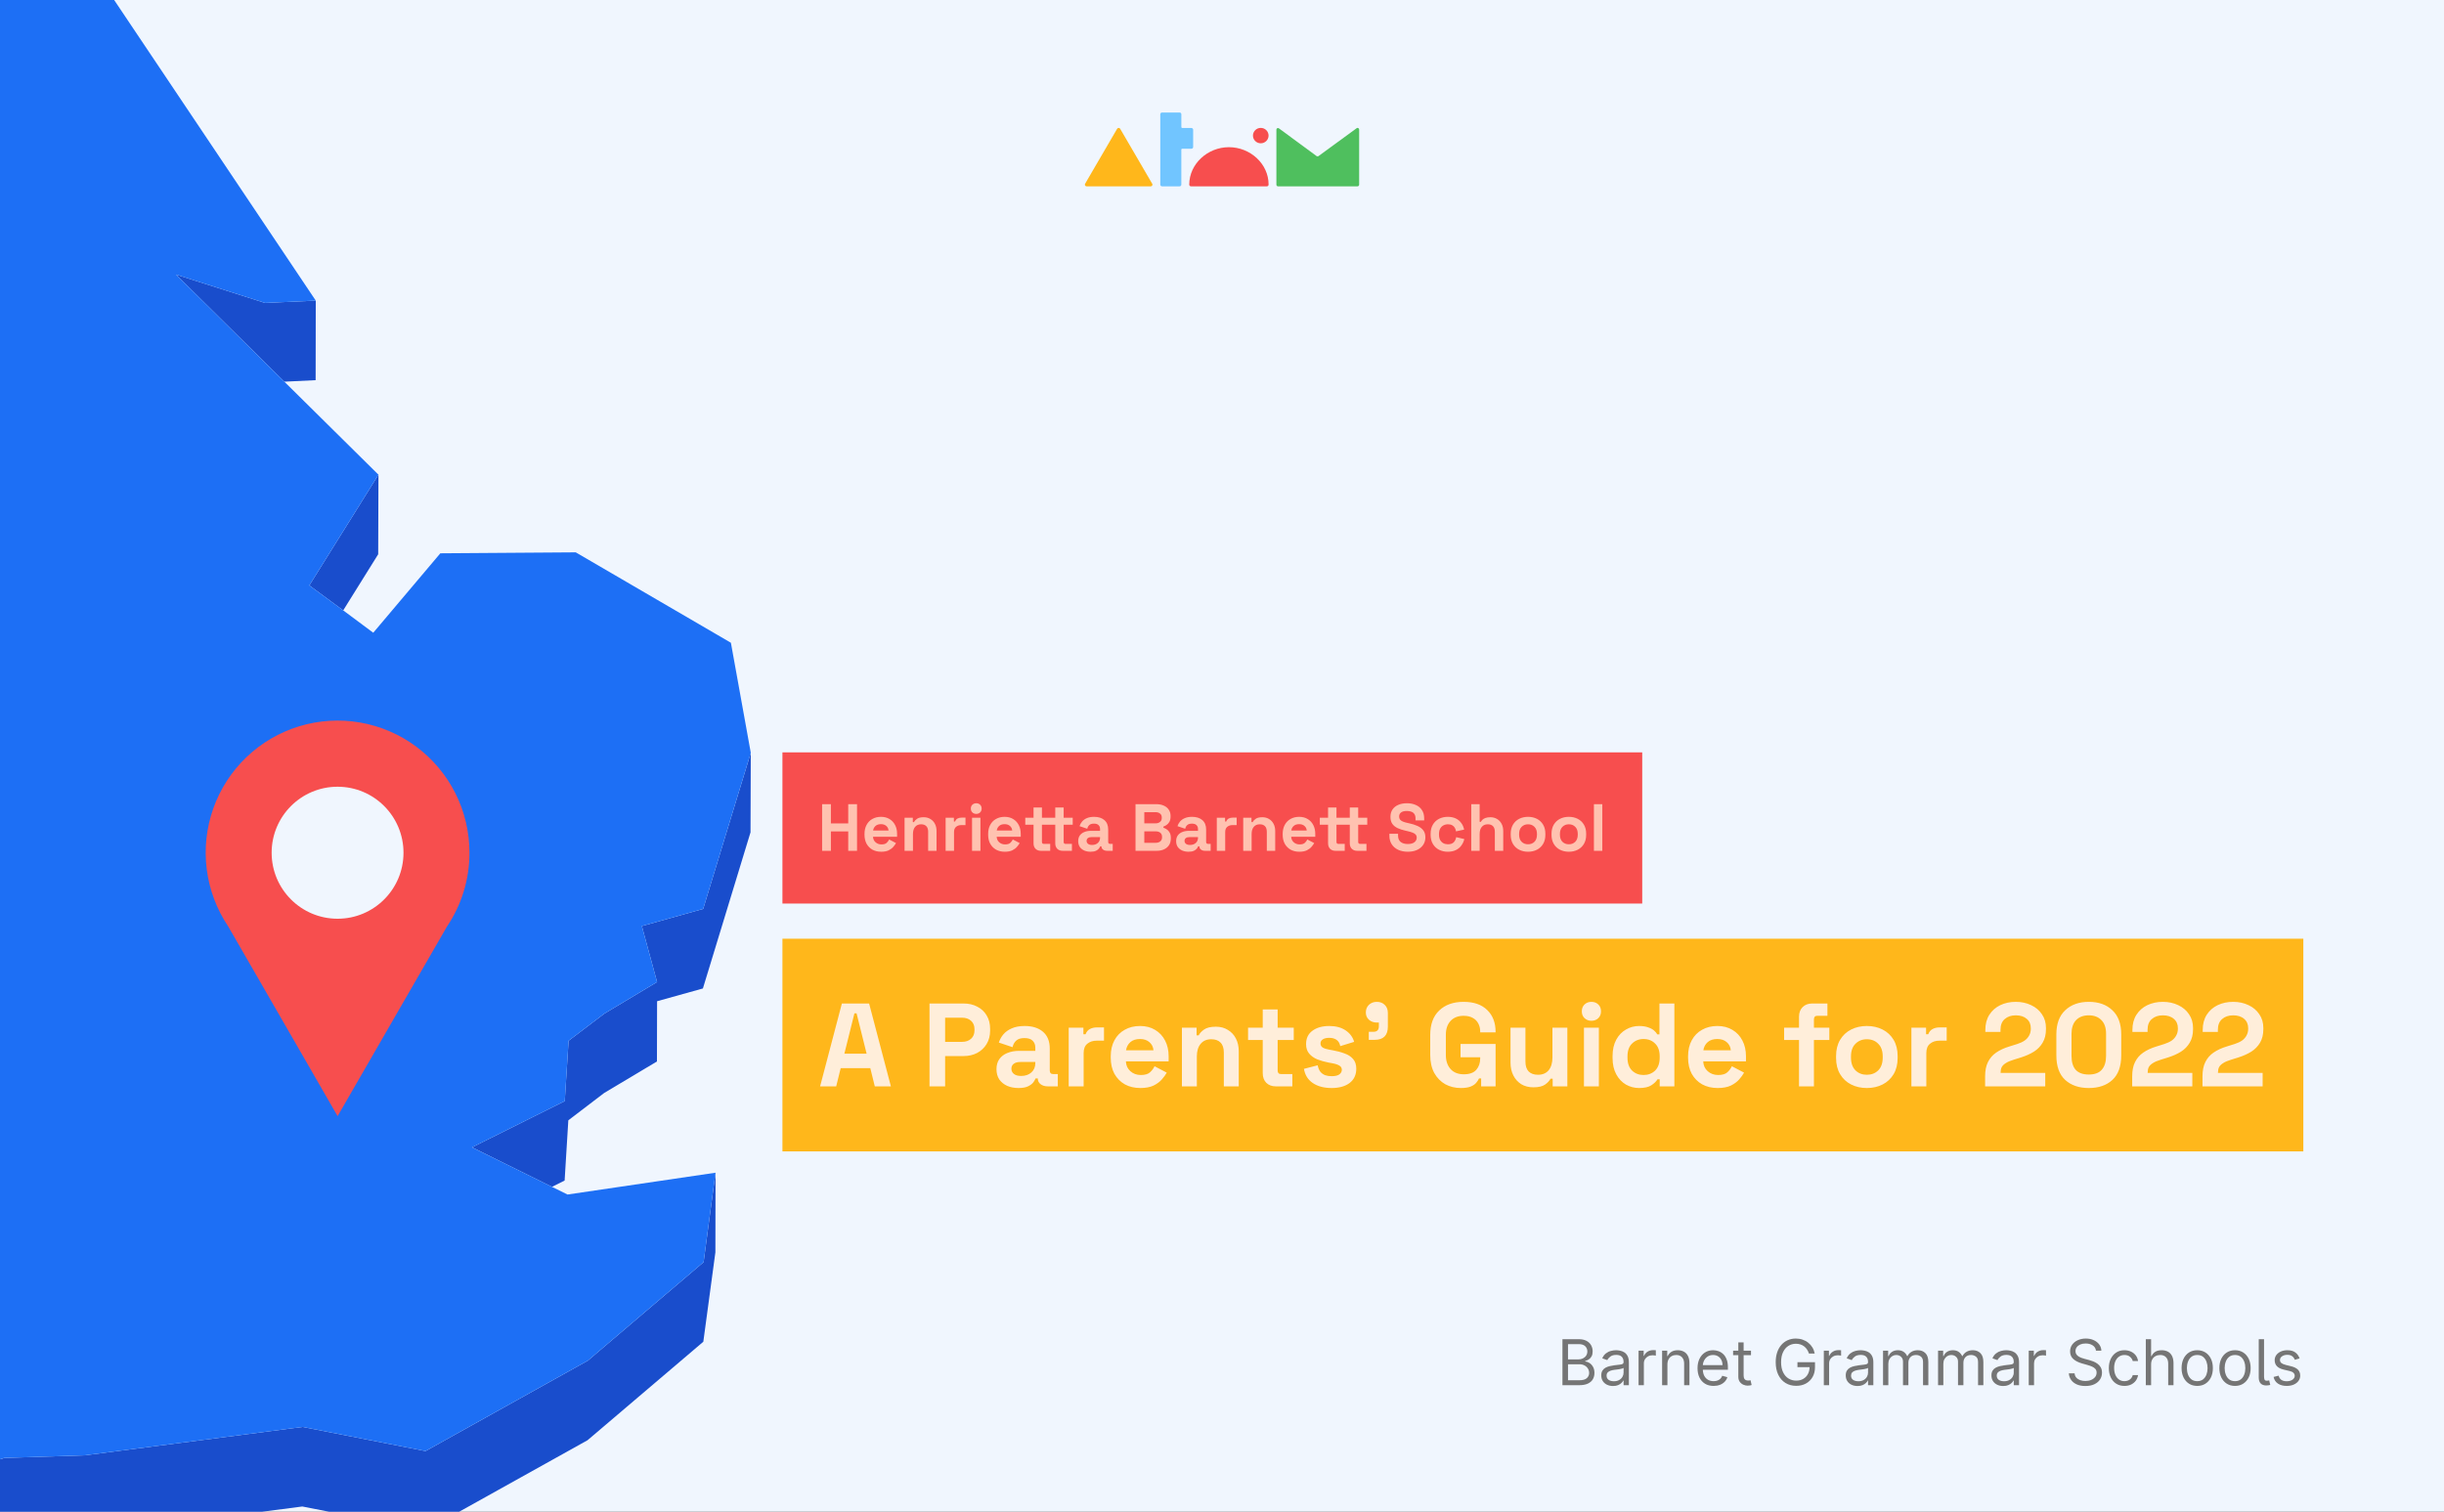 <svg width="1390" height="860" viewBox="0 0 1390 860" fill="none" xmlns="http://www.w3.org/2000/svg">
<rect x="0" y="0" width="1390" height="860" fill="#333333" stroke="none"/>
<g clip-path="url(#clip0_19_3428)">
<rect width="1390" height="860" fill="#F0F6FE"/>
<path d="M161.724 217.127L179.513 216.268L179.591 171.004L150.723 172.33L100.086 156.176L150.645 206.201L161.724 217.127Z" fill="#194DCC"/>
<path d="M195.196 347.224L215.091 315.304L215.247 270.04L175.924 333.02L195.196 347.224Z" fill="#194DCC"/>
<path d="M399.926 517.044L365.05 526.8L373.711 558.641L343.75 576.591L323.386 592.043L321.202 626.382L268.458 652.682L313.946 675.159L321.124 671.569L323.23 637.308L343.594 621.777L373.633 603.828L373.711 569.567L399.77 562.309L426.844 473.497L427 428.232L399.926 517.044Z" fill="#194DCC"/>
<path d="M334.309 774.039L242.009 825.469L172.101 811.733L48.202 827.888L2.48 829.371L-55.178 847.555L-71.875 876.04L-140.379 888.293L-165.736 870.733L-293.302 877.445L-306.176 934.338L-349.244 964.15L-481.804 950.805L-530.958 980.773L-539.151 1010.35L-554.599 1031.74L-578.942 1002.31L-630.593 1009.81L-630.749 1054.99L-579.02 1047.58L-554.755 1077L-539.307 1055.62L-531.036 1025.96L-481.882 996.07L-349.4 1009.42L-306.254 979.603L-293.458 922.71L-165.892 915.998L-140.457 933.558L-71.953 921.305L-55.256 892.82L2.324 874.636L48.045 873.153L171.945 856.998L241.853 870.733L334.153 819.303L400.004 763.269L406.87 712.385L406.948 667.12L400.16 718.004L334.309 774.039Z" fill="#194DCC"/>
<path d="M321.202 626.382L323.386 592.043L343.75 576.591L373.711 558.641L365.05 526.8L399.926 517.044L427 428.232L415.687 365.642L327.444 314.212L250.436 314.758L212.283 359.945L195.196 347.224L175.924 333.02L215.247 270.04L161.724 217.127L150.645 206.201L100.086 156.176L150.723 172.33L179.591 171.004L50.698 -21.215L-16.947 -44.004L-75.776 -207.893L-79.755 -251.675L-217.777 -363.042L-242.822 -355.159L-274.577 -345.17L-291.04 -340.019L-321.156 -350.477L-274.499 -387.469L-209.662 -413.847L-236.892 -438.197L-255.696 -454.898L-155.671 -605.754L-147.557 -650.707L-116.504 -686.372L-175.801 -739.207L-338.243 -731.013L-382.092 -708.848L-428.281 -685.514L-377.02 -761.449L-381.702 -764.961L-407.293 -783.769L-293.77 -900.287L-297.516 -921.592L-289.245 -950L-331.377 -949.688L-464.639 -899.194L-476.889 -931.036L-501.934 -898.96L-516.602 -936.655L-537.044 -930.645L-575.899 -799.144L-547.967 -763.868L-575.977 -763.712L-604.533 -763.478L-627.862 -652.268L-604.768 -621.675L-610.385 -583.746L-616.237 -544.725L-679.747 -510.074L-673.349 -454.586L-677.718 -445.845L-697.068 -407.136L-675.378 -398.941L-559.359 -501.411L-554.443 -486.037L-559.437 -477.998L-589.007 -430.08L-607.966 -399.41L-600.476 -360.466L-604.065 -332.917L-622.167 -191.27L-601.725 -191.426L-574.807 -302.715L-561.621 -308.724L-526.589 -286.482L-474.314 -224.204L-491.401 -199.152L-521.986 -154.122L-528.852 -102.067L-551.79 -101.911L-509.658 -31.283L-497.097 -38.385L-492.571 -76.313L-442.949 -38.775L-409.478 -68.587L-340.974 -87.942L-277.386 -111.979L-313.51 -53.135L-339.257 -11.148L-305.084 52.457L-286.826 85.469L-238.609 95.771L-263.576 134.948L-263.03 212.912L-252.028 240.071L-263.186 245.3L-263.264 245.378L-272.392 249.671L-265.058 274.41L-272.47 273.942L-348.152 269.103L-398.554 289.55L-445.758 249.593L-478.059 272.303L-424.848 318.036L-449.737 341.995L-491.791 382.343L-459.334 389.211L-400.427 360.413L-379.361 444.231L-388.255 454.532L-458.32 535.775L-566.146 585.02L-540.711 613.115L-559.905 628.645L-553.819 638.089L-523.546 656.819L-482.741 645.893L-431.09 624.275L-342.846 672.115L-286.124 704.815L-176.971 641.522L-233.069 710.356L-235.098 720.423L-240.091 745.943L-279.414 746.177H-286.202L-292.912 746.256L-315.851 746.412L-418.138 761.24L-432.26 801.588L-489.529 872.919L-540.867 933.558L-610.385 977.73L-630.593 1009.81L-578.942 1002.31L-554.599 1031.74L-539.151 1010.35L-530.958 980.773L-481.804 950.805L-349.244 964.151L-306.176 934.338L-293.302 877.445L-165.736 870.734L-140.378 888.293L-71.875 876.04L-55.178 847.555L2.48 829.371L48.202 827.888L172.101 811.733L242.009 825.469L334.31 774.039L400.16 718.004L406.948 667.12L322.762 679.529L313.946 675.159L268.459 652.682L321.202 626.382Z" fill="#1D6FF5"/>
<rect width="489" height="86" transform="translate(445 428)" fill="#F74E4E"/>
<path d="M467.562 484V457.47H472.565V468.423H482.419V457.47H487.422V484H482.419V472.971H472.565V484H467.562ZM501.151 484.531C499.281 484.531 497.627 484.139 496.186 483.356C494.771 482.547 493.66 481.423 492.851 479.983C492.068 478.517 491.676 476.799 491.676 474.828V474.373C491.676 472.403 492.068 470.697 492.851 469.257C493.634 467.791 494.733 466.667 496.148 465.884C497.563 465.075 499.206 464.671 501.075 464.671C502.92 464.671 504.524 465.088 505.889 465.922C507.253 466.73 508.314 467.867 509.072 469.333C509.83 470.773 510.209 472.453 510.209 474.373V476.003H496.527C496.578 477.292 497.058 478.34 497.968 479.149C498.877 479.957 499.989 480.362 501.303 480.362C502.642 480.362 503.627 480.071 504.259 479.49C504.891 478.909 505.371 478.264 505.699 477.557L509.603 479.604C509.249 480.261 508.731 480.981 508.049 481.764C507.392 482.522 506.508 483.179 505.396 483.735C504.284 484.265 502.869 484.531 501.151 484.531ZM496.565 472.44H505.358C505.257 471.354 504.815 470.482 504.032 469.825C503.274 469.168 502.276 468.84 501.038 468.84C499.749 468.84 498.726 469.168 497.968 469.825C497.21 470.482 496.742 471.354 496.565 472.44ZM514.46 484V465.202H519.159V467.665H519.842C520.145 467.008 520.713 466.389 521.547 465.808C522.381 465.202 523.644 464.898 525.337 464.898C526.803 464.898 528.078 465.239 529.165 465.922C530.277 466.579 531.136 467.501 531.742 468.688C532.349 469.851 532.652 471.215 532.652 472.782V484H527.876V473.161C527.876 471.746 527.523 470.684 526.815 469.977C526.133 469.27 525.148 468.916 523.859 468.916C522.393 468.916 521.256 469.408 520.448 470.394C519.639 471.354 519.235 472.706 519.235 474.449V484H514.46ZM537.814 484V465.202H542.514V467.324H543.196C543.474 466.566 543.929 466.01 544.56 465.656C545.217 465.303 545.975 465.126 546.834 465.126H549.108V469.371H546.759C545.546 469.371 544.548 469.699 543.764 470.356C542.981 470.988 542.59 471.973 542.59 473.312V484H537.814ZM552.841 484V465.202H557.616V484H552.841ZM555.229 463.003C554.37 463.003 553.637 462.725 553.03 462.17C552.449 461.614 552.159 460.881 552.159 459.971C552.159 459.062 552.449 458.329 553.03 457.773C553.637 457.217 554.37 456.939 555.229 456.939C556.113 456.939 556.846 457.217 557.427 457.773C558.008 458.329 558.298 459.062 558.298 459.971C558.298 460.881 558.008 461.614 557.427 462.17C556.846 462.725 556.113 463.003 555.229 463.003ZM571.473 484.531C569.604 484.531 567.949 484.139 566.509 483.356C565.094 482.547 563.982 481.423 563.173 479.983C562.39 478.517 561.998 476.799 561.998 474.828V474.373C561.998 472.403 562.39 470.697 563.173 469.257C563.957 467.791 565.056 466.667 566.471 465.884C567.886 465.075 569.528 464.671 571.398 464.671C573.242 464.671 574.847 465.088 576.211 465.922C577.575 466.73 578.637 467.867 579.395 469.333C580.153 470.773 580.532 472.453 580.532 474.373V476.003H566.85C566.9 477.292 567.38 478.34 568.29 479.149C569.199 479.957 570.311 480.362 571.625 480.362C572.964 480.362 573.95 480.071 574.581 479.49C575.213 478.909 575.693 478.264 576.021 477.557L579.925 479.604C579.571 480.261 579.053 480.981 578.371 481.764C577.714 482.522 576.83 483.179 575.718 483.735C574.607 484.265 573.192 484.531 571.473 484.531ZM566.888 472.44H575.68C575.579 471.354 575.137 470.482 574.354 469.825C573.596 469.168 572.598 468.84 571.36 468.84C570.071 468.84 569.048 469.168 568.29 469.825C567.532 470.482 567.064 471.354 566.888 472.44ZM591.983 484C590.745 484 589.734 483.621 588.951 482.863C588.193 482.08 587.814 481.044 587.814 479.755V469.143H583.114V465.202H587.814V459.365H592.589V465.202H596.607V469.143H592.589V478.921C592.589 479.679 592.943 480.058 593.651 480.058H597.289V484H591.983ZM604.338 484C603.1 484 602.09 483.621 601.306 482.863C600.548 482.08 600.169 481.044 600.169 479.755V469.143H596.607V465.202H600.169V459.365H604.945V465.202H610.099V469.143H604.945V478.921C604.945 479.679 605.299 480.058 606.006 480.058H609.644V484H604.338ZM620.265 484.531C618.926 484.531 617.726 484.303 616.664 483.848C615.603 483.368 614.757 482.686 614.125 481.802C613.519 480.892 613.216 479.793 613.216 478.504C613.216 477.216 613.519 476.142 614.125 475.283C614.757 474.399 615.616 473.742 616.702 473.312C617.814 472.857 619.077 472.63 620.492 472.63H625.647V471.569C625.647 470.684 625.369 469.964 624.813 469.408C624.257 468.827 623.373 468.537 622.16 468.537C620.972 468.537 620.088 468.815 619.507 469.371C618.926 469.901 618.547 470.596 618.37 471.455L613.974 469.977C614.277 469.017 614.757 468.145 615.414 467.362C616.096 466.553 616.993 465.909 618.105 465.429C619.242 464.924 620.619 464.671 622.236 464.671C624.712 464.671 626.67 465.29 628.11 466.528C629.55 467.766 630.271 469.56 630.271 471.91V478.921C630.271 479.679 630.624 480.058 631.332 480.058H632.848V484H629.664C628.729 484 627.959 483.773 627.352 483.318C626.746 482.863 626.443 482.257 626.443 481.499V481.461H625.723C625.622 481.764 625.394 482.168 625.04 482.673C624.687 483.154 624.131 483.583 623.373 483.962C622.615 484.341 621.579 484.531 620.265 484.531ZM621.099 480.665C622.438 480.665 623.524 480.298 624.358 479.566C625.217 478.808 625.647 477.81 625.647 476.572V476.193H620.833C619.949 476.193 619.254 476.382 618.749 476.761C618.244 477.14 617.991 477.671 617.991 478.353C617.991 479.035 618.256 479.591 618.787 480.02C619.317 480.45 620.088 480.665 621.099 480.665ZM645.811 484V457.47H657.711C659.328 457.47 660.731 457.748 661.918 458.304C663.131 458.834 664.066 459.605 664.723 460.616C665.405 461.601 665.746 462.789 665.746 464.178V464.557C665.746 465.77 665.519 466.768 665.064 467.551C664.609 468.309 664.066 468.903 663.434 469.333C662.828 469.737 662.247 470.028 661.691 470.204V470.887C662.247 471.038 662.853 471.329 663.51 471.758C664.167 472.163 664.723 472.756 665.178 473.54C665.658 474.323 665.898 475.346 665.898 476.609V476.988C665.898 478.454 665.557 479.717 664.874 480.778C664.192 481.814 663.245 482.61 662.032 483.166C660.844 483.722 659.455 484 657.863 484H645.811ZM650.814 479.452H657.257C658.343 479.452 659.215 479.187 659.872 478.656C660.554 478.125 660.895 477.367 660.895 476.382V476.003C660.895 475.018 660.567 474.26 659.91 473.729C659.253 473.198 658.368 472.933 657.257 472.933H650.814V479.452ZM650.814 468.385H657.181C658.217 468.385 659.063 468.12 659.72 467.589C660.402 467.059 660.743 466.326 660.743 465.391V465.012C660.743 464.052 660.415 463.319 659.758 462.814C659.101 462.283 658.242 462.018 657.181 462.018H650.814V468.385ZM675.968 484.531C674.628 484.531 673.428 484.303 672.367 483.848C671.306 483.368 670.459 482.686 669.828 481.802C669.221 480.892 668.918 479.793 668.918 478.504C668.918 477.216 669.221 476.142 669.828 475.283C670.459 474.399 671.319 473.742 672.405 473.312C673.517 472.857 674.78 472.63 676.195 472.63H681.349V471.569C681.349 470.684 681.071 469.964 680.516 469.408C679.96 468.827 679.075 468.537 677.863 468.537C676.675 468.537 675.791 468.815 675.21 469.371C674.628 469.901 674.249 470.596 674.073 471.455L669.676 469.977C669.979 469.017 670.459 468.145 671.116 467.362C671.799 466.553 672.696 465.909 673.807 465.429C674.944 464.924 676.321 464.671 677.938 464.671C680.415 464.671 682.373 465.29 683.813 466.528C685.253 467.766 685.973 469.56 685.973 471.91V478.921C685.973 479.679 686.327 480.058 687.034 480.058H688.55V484H685.367C684.432 484 683.661 483.773 683.055 483.318C682.449 482.863 682.145 482.257 682.145 481.499V481.461H681.425C681.324 481.764 681.097 482.168 680.743 482.673C680.389 483.154 679.833 483.583 679.075 483.962C678.317 484.341 677.281 484.531 675.968 484.531ZM676.801 480.665C678.141 480.665 679.227 480.298 680.061 479.566C680.92 478.808 681.349 477.81 681.349 476.572V476.193H676.536C675.652 476.193 674.957 476.382 674.452 476.761C673.946 477.14 673.694 477.671 673.694 478.353C673.694 479.035 673.959 479.591 674.49 480.02C675.02 480.45 675.791 480.665 676.801 480.665ZM692.042 484V465.202H696.742V467.324H697.424C697.702 466.566 698.156 466.01 698.788 465.656C699.445 465.303 700.203 465.126 701.062 465.126H703.336V469.371H700.986C699.774 469.371 698.776 469.699 697.992 470.356C697.209 470.988 696.817 471.973 696.817 473.312V484H692.042ZM707.069 484V465.202H711.768V467.665H712.451C712.754 467.008 713.322 466.389 714.156 465.808C714.99 465.202 716.253 464.898 717.946 464.898C719.411 464.898 720.687 465.239 721.774 465.922C722.886 466.579 723.745 467.501 724.351 468.688C724.958 469.851 725.261 471.215 725.261 472.782V484H720.485V473.161C720.485 471.746 720.132 470.684 719.424 469.977C718.742 469.27 717.757 468.916 716.468 468.916C715.002 468.916 713.865 469.408 713.057 470.394C712.248 471.354 711.844 472.706 711.844 474.449V484H707.069ZM738.989 484.531C737.119 484.531 735.464 484.139 734.024 483.356C732.609 482.547 731.497 481.423 730.688 479.983C729.905 478.517 729.514 476.799 729.514 474.828V474.373C729.514 472.403 729.905 470.697 730.688 469.257C731.472 467.791 732.571 466.667 733.986 465.884C735.401 465.075 737.043 464.671 738.913 464.671C740.757 464.671 742.362 465.088 743.726 465.922C745.09 466.73 746.152 467.867 746.91 469.333C747.668 470.773 748.047 472.453 748.047 474.373V476.003H734.365C734.415 477.292 734.895 478.34 735.805 479.149C736.715 479.957 737.826 480.362 739.14 480.362C740.479 480.362 741.465 480.071 742.096 479.49C742.728 478.909 743.208 478.264 743.537 477.557L747.44 479.604C747.087 480.261 746.569 480.981 745.886 481.764C745.229 482.522 744.345 483.179 743.233 483.735C742.122 484.265 740.707 484.531 738.989 484.531ZM734.403 472.44H743.195C743.094 471.354 742.652 470.482 741.869 469.825C741.111 469.168 740.113 468.84 738.875 468.84C737.586 468.84 736.563 469.168 735.805 469.825C735.047 470.482 734.58 471.354 734.403 472.44ZM759.498 484C758.26 484 757.249 483.621 756.466 482.863C755.708 482.08 755.329 481.044 755.329 479.755V469.143H750.629V465.202H755.329V459.365H760.104V465.202H764.122V469.143H760.104V478.921C760.104 479.679 760.458 480.058 761.166 480.058H764.804V484H759.498ZM771.853 484C770.615 484 769.605 483.621 768.821 482.863C768.063 482.08 767.684 481.044 767.684 479.755V469.143H764.122V465.202H767.684V459.365H772.46V465.202H777.614V469.143H772.46V478.921C772.46 479.679 772.814 480.058 773.521 480.058H777.159V484H771.853ZM800.625 484.531C798.578 484.531 796.771 484.164 795.205 483.431C793.638 482.699 792.413 481.65 791.529 480.286C790.644 478.921 790.202 477.279 790.202 475.359V474.298H795.129V475.359C795.129 476.951 795.622 478.151 796.607 478.959C797.593 479.743 798.932 480.134 800.625 480.134C802.343 480.134 803.619 479.793 804.452 479.111C805.312 478.429 805.741 477.557 805.741 476.496C805.741 475.763 805.526 475.169 805.097 474.714C804.692 474.26 804.086 473.893 803.278 473.615C802.494 473.312 801.534 473.034 800.397 472.782L799.525 472.592C797.706 472.188 796.14 471.682 794.826 471.076C793.537 470.444 792.539 469.623 791.832 468.613C791.15 467.602 790.808 466.288 790.808 464.671C790.808 463.054 791.187 461.677 791.945 460.54C792.729 459.378 793.815 458.493 795.205 457.887C796.62 457.255 798.275 456.939 800.17 456.939C802.065 456.939 803.745 457.268 805.21 457.925C806.701 458.556 807.863 459.517 808.697 460.805C809.556 462.069 809.986 463.66 809.986 465.581V466.718H805.059V465.581C805.059 464.57 804.857 463.761 804.452 463.155C804.073 462.523 803.518 462.069 802.785 461.791C802.052 461.487 801.18 461.336 800.17 461.336C798.654 461.336 797.529 461.626 796.797 462.207C796.089 462.763 795.735 463.534 795.735 464.519C795.735 465.176 795.9 465.732 796.228 466.187C796.582 466.642 797.1 467.021 797.782 467.324C798.464 467.627 799.336 467.892 800.397 468.12L801.269 468.309C803.164 468.714 804.806 469.232 806.196 469.863C807.611 470.495 808.71 471.329 809.493 472.365C810.276 473.401 810.668 474.727 810.668 476.344C810.668 477.961 810.251 479.389 809.417 480.627C808.609 481.84 807.447 482.8 805.931 483.507C804.44 484.19 802.671 484.531 800.625 484.531ZM823.381 484.531C821.562 484.531 819.907 484.152 818.417 483.394C816.951 482.636 815.789 481.536 814.93 480.096C814.071 478.656 813.641 476.913 813.641 474.866V474.335C813.641 472.289 814.071 470.545 814.93 469.105C815.789 467.665 816.951 466.566 818.417 465.808C819.907 465.05 821.562 464.671 823.381 464.671C825.175 464.671 826.717 464.987 828.005 465.618C829.294 466.25 830.33 467.122 831.113 468.234C831.922 469.32 832.452 470.558 832.705 471.948L828.081 472.933C827.98 472.175 827.753 471.493 827.399 470.887C827.045 470.28 826.54 469.8 825.883 469.446C825.251 469.093 824.455 468.916 823.495 468.916C822.535 468.916 821.663 469.131 820.88 469.56C820.122 469.964 819.516 470.583 819.061 471.417C818.631 472.226 818.417 473.224 818.417 474.411V474.79C818.417 475.978 818.631 476.988 819.061 477.822C819.516 478.631 820.122 479.25 820.88 479.679C821.663 480.084 822.535 480.286 823.495 480.286C824.935 480.286 826.022 479.919 826.755 479.187C827.513 478.429 827.993 477.443 828.195 476.23L832.819 477.33C832.49 478.669 831.922 479.894 831.113 481.006C830.33 482.092 829.294 482.951 828.005 483.583C826.717 484.215 825.175 484.531 823.381 484.531ZM836.758 484V457.47H841.533V467.513H842.215C842.418 467.109 842.733 466.705 843.163 466.301C843.592 465.896 844.161 465.568 844.868 465.315C845.601 465.037 846.523 464.898 847.635 464.898C849.101 464.898 850.377 465.239 851.463 465.922C852.575 466.579 853.434 467.501 854.04 468.688C854.647 469.851 854.95 471.215 854.95 472.782V484H850.174V473.161C850.174 471.746 849.821 470.684 849.113 469.977C848.431 469.27 847.446 468.916 846.157 468.916C844.692 468.916 843.555 469.408 842.746 470.394C841.937 471.354 841.533 472.706 841.533 474.449V484H836.758ZM869.057 484.531C867.187 484.531 865.507 484.152 864.016 483.394C862.525 482.636 861.35 481.536 860.491 480.096C859.632 478.656 859.203 476.925 859.203 474.904V474.298C859.203 472.276 859.632 470.545 860.491 469.105C861.35 467.665 862.525 466.566 864.016 465.808C865.507 465.05 867.187 464.671 869.057 464.671C870.926 464.671 872.607 465.05 874.097 465.808C875.588 466.566 876.763 467.665 877.622 469.105C878.481 470.545 878.911 472.276 878.911 474.298V474.904C878.911 476.925 878.481 478.656 877.622 480.096C876.763 481.536 875.588 482.636 874.097 483.394C872.607 484.152 870.926 484.531 869.057 484.531ZM869.057 480.286C870.522 480.286 871.735 479.818 872.695 478.883C873.655 477.923 874.135 476.559 874.135 474.79V474.411C874.135 472.643 873.655 471.291 872.695 470.356C871.76 469.396 870.547 468.916 869.057 468.916C867.591 468.916 866.378 469.396 865.418 470.356C864.458 471.291 863.978 472.643 863.978 474.411V474.79C863.978 476.559 864.458 477.923 865.418 478.883C866.378 479.818 867.591 480.286 869.057 480.286ZM892.263 484.531C890.393 484.531 888.713 484.152 887.222 483.394C885.731 482.636 884.557 481.536 883.698 480.096C882.838 478.656 882.409 476.925 882.409 474.904V474.298C882.409 472.276 882.838 470.545 883.698 469.105C884.557 467.665 885.731 466.566 887.222 465.808C888.713 465.05 890.393 464.671 892.263 464.671C894.133 464.671 895.813 465.05 897.304 465.808C898.794 466.566 899.969 467.665 900.828 469.105C901.687 470.545 902.117 472.276 902.117 474.298V474.904C902.117 476.925 901.687 478.656 900.828 480.096C899.969 481.536 898.794 482.636 897.304 483.394C895.813 484.152 894.133 484.531 892.263 484.531ZM892.263 480.286C893.728 480.286 894.941 479.818 895.901 478.883C896.861 477.923 897.342 476.559 897.342 474.79V474.411C897.342 472.643 896.861 471.291 895.901 470.356C894.966 469.396 893.754 468.916 892.263 468.916C890.797 468.916 889.585 469.396 888.625 470.356C887.664 471.291 887.184 472.643 887.184 474.411V474.79C887.184 476.559 887.664 477.923 888.625 478.883C889.585 479.818 890.797 480.286 892.263 480.286ZM906.525 484V457.47H911.3V484H906.525Z" fill="#FFC2B0"/>
<rect width="865" height="121" transform="translate(445 534)" fill="#FFB71B"/>
<path d="M466.419 618L478.81 570.862H494.298L506.688 618H497.53L494.971 607.63H478.136L475.577 618H466.419ZM480.224 599.414H492.884L487.16 576.451H485.948L480.224 599.414ZM528.64 618V570.862H548.034C550.997 570.862 553.6 571.468 555.845 572.68C558.135 573.847 559.908 575.508 561.165 577.663C562.467 579.818 563.118 582.377 563.118 585.34V586.283C563.118 589.201 562.444 591.76 561.098 593.96C559.796 596.114 558 597.798 555.71 599.01C553.466 600.177 550.907 600.761 548.034 600.761H537.529V618H528.64ZM537.529 592.68H547.158C549.268 592.68 550.974 592.097 552.276 590.929C553.578 589.762 554.229 588.168 554.229 586.148V585.475C554.229 583.455 553.578 581.861 552.276 580.694C550.974 579.526 549.268 578.943 547.158 578.943H537.529V592.68ZM579.262 618.943C576.883 618.943 574.751 618.539 572.865 617.731C570.98 616.878 569.476 615.666 568.353 614.094C567.276 612.478 566.737 610.525 566.737 608.236C566.737 605.946 567.276 604.038 568.353 602.512C569.476 600.941 571.002 599.773 572.933 599.01C574.908 598.202 577.152 597.798 579.667 597.798H588.825V595.912C588.825 594.341 588.331 593.062 587.343 592.074C586.356 591.042 584.784 590.525 582.629 590.525C580.519 590.525 578.948 591.019 577.916 592.007C576.883 592.95 576.21 594.184 575.895 595.71L568.084 593.084C568.623 591.378 569.476 589.829 570.643 588.438C571.855 587.001 573.449 585.856 575.424 585.003C577.444 584.106 579.891 583.657 582.764 583.657C587.164 583.657 590.643 584.756 593.202 586.956C595.761 589.156 597.04 592.343 597.04 596.519V608.976C597.04 610.323 597.669 610.997 598.926 610.997H601.619V618H595.963C594.302 618 592.933 617.596 591.855 616.788C590.778 615.98 590.239 614.902 590.239 613.556V613.488H588.959C588.78 614.027 588.376 614.745 587.747 615.643C587.119 616.496 586.131 617.259 584.784 617.933C583.438 618.606 581.597 618.943 579.262 618.943ZM580.744 612.074C583.123 612.074 585.054 611.423 586.535 610.121C588.062 608.774 588.825 607.001 588.825 604.801V604.128H580.273C578.701 604.128 577.467 604.465 576.569 605.138C575.671 605.811 575.222 606.754 575.222 607.966C575.222 609.178 575.693 610.166 576.636 610.929C577.579 611.692 578.948 612.074 580.744 612.074ZM607.823 618V584.599H616.173V588.37H617.385C617.879 587.024 618.687 586.036 619.81 585.407C620.977 584.779 622.324 584.465 623.85 584.465H627.89V592.007H623.715C621.56 592.007 619.787 592.59 618.395 593.758C617.004 594.88 616.308 596.631 616.308 599.01V618H607.823ZM648.557 618.943C645.235 618.943 642.295 618.247 639.736 616.855C637.222 615.419 635.247 613.421 633.81 610.862C632.418 608.258 631.722 605.205 631.722 601.704V600.896C631.722 597.394 632.418 594.364 633.81 591.805C635.202 589.201 637.155 587.203 639.669 585.811C642.183 584.375 645.101 583.657 648.423 583.657C651.7 583.657 654.551 584.397 656.975 585.879C659.399 587.315 661.285 589.336 662.631 591.939C663.978 594.498 664.652 597.484 664.652 600.896V603.791H640.342C640.432 606.081 641.285 607.944 642.901 609.38C644.517 610.817 646.492 611.535 648.827 611.535C651.206 611.535 652.957 611.019 654.079 609.987C655.202 608.954 656.055 607.809 656.638 606.552L663.574 610.189C662.946 611.356 662.025 612.635 660.813 614.027C659.646 615.374 658.075 616.541 656.1 617.529C654.124 618.471 651.61 618.943 648.557 618.943ZM640.409 597.461H656.032C655.853 595.531 655.067 593.982 653.675 592.815C652.328 591.648 650.555 591.064 648.355 591.064C646.066 591.064 644.248 591.648 642.901 592.815C641.554 593.982 640.724 595.531 640.409 597.461ZM672.204 618V584.599H680.554V588.976H681.766C682.305 587.809 683.315 586.709 684.796 585.677C686.278 584.599 688.523 584.061 691.53 584.061C694.134 584.061 696.401 584.667 698.332 585.879C700.307 587.046 701.833 588.685 702.911 590.795C703.988 592.86 704.527 595.284 704.527 598.067V618H696.042V598.741C696.042 596.227 695.414 594.341 694.157 593.084C692.944 591.827 691.194 591.199 688.904 591.199C686.3 591.199 684.28 592.074 682.843 593.825C681.407 595.531 680.689 597.933 680.689 601.03V618H672.204ZM725.573 618C723.374 618 721.578 617.327 720.186 615.98C718.839 614.588 718.166 612.747 718.166 610.458V591.603H709.816V584.599H718.166V574.229H726.651V584.599H735.809V591.603H726.651V608.976C726.651 610.323 727.279 610.997 728.536 610.997H735.001V618H725.573ZM757.362 618.943C753.007 618.943 749.438 618 746.654 616.114C743.871 614.229 742.188 611.535 741.604 608.034L749.415 606.013C749.73 607.585 750.246 608.819 750.964 609.717C751.727 610.615 752.648 611.266 753.725 611.67C754.847 612.029 756.06 612.209 757.362 612.209C759.337 612.209 760.796 611.872 761.739 611.199C762.681 610.48 763.153 609.605 763.153 608.572C763.153 607.54 762.704 606.754 761.806 606.215C760.908 605.632 759.471 605.161 757.496 604.801L755.611 604.465C753.276 604.016 751.144 603.41 749.213 602.646C747.283 601.838 745.734 600.739 744.567 599.347C743.4 597.955 742.816 596.159 742.816 593.96C742.816 590.638 744.028 588.101 746.452 586.35C748.877 584.554 752.064 583.657 756.015 583.657C759.741 583.657 762.838 584.487 765.308 586.148C767.777 587.809 769.393 589.987 770.156 592.68L762.277 595.104C761.918 593.398 761.177 592.186 760.055 591.468C758.978 590.75 757.631 590.391 756.015 590.391C754.399 590.391 753.164 590.682 752.311 591.266C751.458 591.805 751.032 592.568 751.032 593.556C751.032 594.633 751.48 595.441 752.378 595.98C753.276 596.474 754.488 596.855 756.015 597.125L757.9 597.461C760.414 597.91 762.681 598.516 764.702 599.279C766.767 599.998 768.383 601.053 769.55 602.444C770.762 603.791 771.368 605.632 771.368 607.966C771.368 611.468 770.089 614.184 767.53 616.114C765.016 618 761.626 618.943 757.362 618.943ZM778.489 591.535V586.956H781.115C783.18 586.956 784.213 585.924 784.213 583.859V581.704H783.068C781.272 581.704 779.768 581.165 778.556 580.088C777.389 579.01 776.805 577.641 776.805 575.98C776.805 574.184 777.389 572.725 778.556 571.603C779.768 570.48 781.272 569.919 783.068 569.919C784.909 569.919 786.413 570.503 787.58 571.67C788.747 572.792 789.331 574.319 789.331 576.249V583.993C789.331 589.021 786.817 591.535 781.789 591.535H778.489ZM830.802 618.943C827.57 618.943 824.629 618.224 821.981 616.788C819.377 615.306 817.289 613.174 815.718 610.391C814.192 607.562 813.428 604.128 813.428 600.088V588.774C813.428 582.714 815.134 578.067 818.546 574.835C821.958 571.558 826.582 569.919 832.418 569.919C838.209 569.919 842.676 571.468 845.819 574.566C849.006 577.618 850.6 581.771 850.6 587.024V587.293H841.846V586.754C841.846 585.093 841.487 583.589 840.768 582.242C840.095 580.896 839.062 579.841 837.671 579.077C836.279 578.269 834.528 577.865 832.418 577.865C829.276 577.865 826.807 578.831 825.011 580.761C823.215 582.691 822.317 585.318 822.317 588.64V600.222C822.317 603.499 823.215 606.148 825.011 608.168C826.807 610.144 829.321 611.131 832.553 611.131C835.785 611.131 838.142 610.278 839.624 608.572C841.105 606.866 841.846 604.712 841.846 602.108V601.434H830.667V593.892H850.6V618H842.385V613.488H841.172C840.858 614.251 840.342 615.059 839.624 615.912C838.95 616.765 837.918 617.484 836.526 618.067C835.134 618.651 833.226 618.943 830.802 618.943ZM872.089 618.539C869.485 618.539 867.195 617.955 865.22 616.788C863.29 615.576 861.786 613.915 860.708 611.805C859.631 609.695 859.092 607.27 859.092 604.532V584.599H867.577V603.859C867.577 606.373 868.183 608.258 869.395 609.515C870.652 610.772 872.426 611.401 874.715 611.401C877.319 611.401 879.339 610.548 880.776 608.842C882.212 607.091 882.931 604.667 882.931 601.569V584.599H891.415V618H883.065V613.623H881.853C881.314 614.745 880.304 615.845 878.823 616.923C877.341 618 875.097 618.539 872.089 618.539ZM900.857 618V584.599H909.342V618H900.857ZM905.1 580.694C903.573 580.694 902.271 580.2 901.194 579.212C900.161 578.225 899.645 576.923 899.645 575.306C899.645 573.69 900.161 572.388 901.194 571.401C902.271 570.413 903.573 569.919 905.1 569.919C906.671 569.919 907.973 570.413 909.005 571.401C910.038 572.388 910.554 573.69 910.554 575.306C910.554 576.923 910.038 578.225 909.005 579.212C907.973 580.2 906.671 580.694 905.1 580.694ZM932.212 618.943C929.564 618.943 927.072 618.292 924.738 616.99C922.448 615.643 920.608 613.69 919.216 611.131C917.824 608.572 917.128 605.475 917.128 601.838V600.761C917.128 597.125 917.824 594.027 919.216 591.468C920.608 588.909 922.448 586.979 924.738 585.677C927.027 584.33 929.519 583.657 932.212 583.657C934.233 583.657 935.916 583.904 937.263 584.397C938.655 584.846 939.777 585.43 940.63 586.148C941.483 586.866 942.134 587.63 942.583 588.438H943.795V570.862H952.28V618H943.93V613.96H942.717C941.954 615.217 940.765 616.361 939.148 617.394C937.577 618.426 935.265 618.943 932.212 618.943ZM934.771 611.535C937.375 611.535 939.553 610.705 941.303 609.044C943.054 607.338 943.93 604.869 943.93 601.636V600.963C943.93 597.731 943.054 595.284 941.303 593.623C939.597 591.917 937.42 591.064 934.771 591.064C932.168 591.064 929.99 591.917 928.239 593.623C926.489 595.284 925.613 597.731 925.613 600.963V601.636C925.613 604.869 926.489 607.338 928.239 609.044C929.99 610.705 932.168 611.535 934.771 611.535ZM976.906 618.943C973.584 618.943 970.643 618.247 968.084 616.855C965.57 615.419 963.595 613.421 962.158 610.862C960.767 608.258 960.071 605.205 960.071 601.704V600.896C960.071 597.394 960.767 594.364 962.158 591.805C963.55 589.201 965.503 587.203 968.017 585.811C970.531 584.375 973.449 583.657 976.771 583.657C980.048 583.657 982.899 584.397 985.323 585.879C987.747 587.315 989.633 589.336 990.98 591.939C992.327 594.498 993 597.484 993 600.896V603.791H968.69C968.78 606.081 969.633 607.944 971.249 609.38C972.865 610.817 974.841 611.535 977.175 611.535C979.554 611.535 981.305 611.019 982.428 609.987C983.55 608.954 984.403 607.809 984.986 606.552L991.923 610.189C991.294 611.356 990.374 612.635 989.162 614.027C987.994 615.374 986.423 616.541 984.448 617.529C982.472 618.471 979.958 618.943 976.906 618.943ZM968.758 597.461H984.38C984.201 595.531 983.415 593.982 982.024 592.815C980.677 591.648 978.903 591.064 976.704 591.064C974.414 591.064 972.596 591.648 971.249 592.815C969.902 593.982 969.072 595.531 968.758 597.461ZM1023.17 618V591.603H1014.69V584.599H1023.17V578.404C1023.17 576.115 1023.85 574.296 1025.19 572.95C1026.58 571.558 1028.38 570.862 1030.58 570.862H1039.33V577.865H1033.54C1032.29 577.865 1031.66 578.539 1031.66 579.886V584.599H1040.41V591.603H1031.66V618H1023.17ZM1061.75 618.943C1058.43 618.943 1055.45 618.269 1052.8 616.923C1050.15 615.576 1048.06 613.623 1046.54 611.064C1045.01 608.505 1044.25 605.43 1044.25 601.838V600.761C1044.25 597.169 1045.01 594.094 1046.54 591.535C1048.06 588.976 1050.15 587.024 1052.8 585.677C1055.45 584.33 1058.43 583.657 1061.75 583.657C1065.08 583.657 1068.06 584.33 1070.71 585.677C1073.36 587.024 1075.45 588.976 1076.97 591.535C1078.5 594.094 1079.26 597.169 1079.26 600.761V601.838C1079.26 605.43 1078.5 608.505 1076.97 611.064C1075.45 613.623 1073.36 615.576 1070.71 616.923C1068.06 618.269 1065.08 618.943 1061.75 618.943ZM1061.75 611.401C1064.36 611.401 1066.51 610.57 1068.22 608.909C1069.92 607.203 1070.78 604.779 1070.78 601.636V600.963C1070.78 597.82 1069.92 595.419 1068.22 593.758C1066.56 592.052 1064.4 591.199 1061.75 591.199C1059.15 591.199 1057 592.052 1055.29 593.758C1053.58 595.419 1052.73 597.82 1052.73 600.963V601.636C1052.73 604.779 1053.58 607.203 1055.29 608.909C1057 610.57 1059.15 611.401 1061.75 611.401ZM1087.09 618V584.599H1095.44V588.37H1096.66C1097.15 587.024 1097.96 586.036 1099.08 585.407C1100.25 584.779 1101.59 584.465 1103.12 584.465H1107.16V592.007H1102.99C1100.83 592.007 1099.06 592.59 1097.67 593.758C1096.28 594.88 1095.58 596.631 1095.58 599.01V618H1087.09ZM1129.01 618V612.343C1129.01 609.066 1129.54 606.35 1130.62 604.195C1131.7 601.996 1133.25 600.2 1135.27 598.808C1137.33 597.372 1139.85 596.204 1142.81 595.306L1147.32 593.892C1148.98 593.354 1150.38 592.703 1151.5 591.939C1152.62 591.131 1153.47 590.166 1154.06 589.044C1154.69 587.921 1155 586.642 1155 585.205V584.936C1155 582.691 1154.24 580.918 1152.71 579.616C1151.18 578.269 1149.1 577.596 1146.45 577.596C1143.84 577.596 1141.73 578.314 1140.12 579.751C1138.55 581.143 1137.76 583.163 1137.76 585.811V587.024H1129.14V585.946C1129.14 582.534 1129.9 579.639 1131.43 577.259C1132.96 574.88 1135.02 573.062 1137.63 571.805C1140.27 570.548 1143.21 569.919 1146.45 569.919C1149.68 569.919 1152.6 570.548 1155.2 571.805C1157.81 573.017 1159.85 574.745 1161.33 576.99C1162.86 579.19 1163.62 581.794 1163.62 584.801V585.475C1163.62 588.483 1162.99 591.042 1161.73 593.152C1160.52 595.217 1158.86 596.923 1156.75 598.269C1154.64 599.571 1152.24 600.649 1149.54 601.502L1145.24 602.849C1143.3 603.432 1141.8 604.083 1140.72 604.801C1139.65 605.475 1138.88 606.238 1138.43 607.091C1138.03 607.899 1137.83 608.887 1137.83 610.054V610.323H1163.21V618H1129.01ZM1187.98 618.943C1182.41 618.943 1177.95 617.416 1174.58 614.364C1171.21 611.266 1169.53 606.597 1169.53 600.357V588.505C1169.53 582.444 1171.21 577.843 1174.58 574.7C1177.95 571.513 1182.41 569.919 1187.98 569.919C1193.59 569.919 1198.06 571.513 1201.38 574.7C1204.75 577.843 1206.43 582.444 1206.43 588.505V600.357C1206.43 606.597 1204.75 611.266 1201.38 614.364C1198.06 617.416 1193.59 618.943 1187.98 618.943ZM1187.98 611.266C1191.35 611.266 1193.82 610.346 1195.39 608.505C1197 606.664 1197.81 604.038 1197.81 600.626V588.101C1197.81 584.644 1196.91 582.04 1195.12 580.29C1193.37 578.494 1190.99 577.596 1187.98 577.596C1184.88 577.596 1182.46 578.516 1180.71 580.357C1179 582.198 1178.15 584.779 1178.15 588.101V600.626C1178.15 604.173 1178.96 606.844 1180.57 608.64C1182.23 610.391 1184.7 611.266 1187.98 611.266ZM1212.66 618V612.343C1212.66 609.066 1213.19 606.35 1214.27 604.195C1215.35 601.996 1216.9 600.2 1218.92 598.808C1220.98 597.372 1223.5 596.204 1226.46 595.306L1230.97 593.892C1232.63 593.354 1234.02 592.703 1235.15 591.939C1236.27 591.131 1237.12 590.166 1237.71 589.044C1238.33 587.921 1238.65 586.642 1238.65 585.205V584.936C1238.65 582.691 1237.89 580.918 1236.36 579.616C1234.83 578.269 1232.74 577.596 1230.1 577.596C1227.49 577.596 1225.38 578.314 1223.77 579.751C1222.19 581.143 1221.41 583.163 1221.41 585.811V587.024H1212.79V585.946C1212.79 582.534 1213.55 579.639 1215.08 577.259C1216.61 574.88 1218.67 573.062 1221.27 571.805C1223.92 570.548 1226.86 569.919 1230.1 569.919C1233.33 569.919 1236.25 570.548 1238.85 571.805C1241.45 573.017 1243.5 574.745 1244.98 576.99C1246.5 579.19 1247.27 581.794 1247.27 584.801V585.475C1247.27 588.483 1246.64 591.042 1245.38 593.152C1244.17 595.217 1242.51 596.923 1240.4 598.269C1238.29 599.571 1235.89 600.649 1233.19 601.502L1228.88 602.849C1226.95 603.432 1225.45 604.083 1224.37 604.801C1223.29 605.475 1222.53 606.238 1222.08 607.091C1221.68 607.899 1221.48 608.887 1221.48 610.054V610.323H1246.86V618H1212.66ZM1252.64 618V612.343C1252.64 609.066 1253.18 606.35 1254.25 604.195C1255.33 601.996 1256.88 600.2 1258.9 598.808C1260.97 597.372 1263.48 596.204 1266.44 595.306L1270.95 593.892C1272.62 593.354 1274.01 592.703 1275.13 591.939C1276.25 591.131 1277.11 590.166 1277.69 589.044C1278.32 587.921 1278.63 586.642 1278.63 585.205V584.936C1278.63 582.691 1277.87 580.918 1276.34 579.616C1274.82 578.269 1272.73 577.596 1270.08 577.596C1267.48 577.596 1265.37 578.314 1263.75 579.751C1262.18 581.143 1261.39 583.163 1261.39 585.811V587.024H1252.77V585.946C1252.77 582.534 1253.54 579.639 1255.06 577.259C1256.59 574.88 1258.65 573.062 1261.26 571.805C1263.91 570.548 1266.85 569.919 1270.08 569.919C1273.31 569.919 1276.23 570.548 1278.83 571.805C1281.44 573.017 1283.48 574.745 1284.96 576.99C1286.49 579.19 1287.25 581.794 1287.25 584.801V585.475C1287.25 588.483 1286.62 591.042 1285.37 593.152C1284.15 595.217 1282.49 596.923 1280.38 598.269C1278.27 599.571 1275.87 600.649 1273.18 601.502L1268.87 602.849C1266.94 603.432 1265.43 604.083 1264.36 604.801C1263.28 605.475 1262.51 606.238 1262.07 607.091C1261.66 607.899 1261.46 608.887 1261.46 610.054V610.323H1286.85V618H1252.64Z" fill="#FFEEDA"/>
<g clip-path="url(#clip1_19_3428)">
<path d="M267 485.114C267.013 473.37 264.276 461.787 259.009 451.294C253.742 440.801 246.091 431.691 236.671 424.695C227.251 417.699 216.325 413.013 204.768 411.013C193.212 409.012 181.348 409.753 170.13 413.176C158.911 416.598 148.65 422.608 140.171 430.721C131.692 438.834 125.23 448.825 121.306 459.892C117.381 470.959 116.103 482.793 117.573 494.445C119.043 506.096 123.221 517.24 129.771 526.982L160.9 580.953L192.009 634.943L223.138 580.953L254.229 527.058C262.579 514.67 267.027 500.06 267 485.114Z" fill="#F74E4E"/>
<path d="M191.99 522.643C212.699 522.643 229.486 505.832 229.486 485.095C229.486 464.358 212.699 447.548 191.99 447.548C171.282 447.548 154.495 464.358 154.495 485.095C154.495 505.832 171.282 522.643 191.99 522.643Z" fill="#F0F6FE"/>
</g>
<path d="M888.624 788V761.818H897.777C899.601 761.818 901.105 762.134 902.29 762.764C903.474 763.386 904.357 764.226 904.936 765.283C905.516 766.331 905.805 767.494 905.805 768.773C905.805 769.898 905.605 770.827 905.205 771.56C904.813 772.293 904.293 772.872 903.645 773.298C903.006 773.724 902.311 774.04 901.561 774.244V774.5C902.362 774.551 903.168 774.832 903.977 775.344C904.787 775.855 905.464 776.588 906.01 777.543C906.555 778.497 906.828 779.665 906.828 781.045C906.828 782.358 906.53 783.538 905.933 784.587C905.337 785.635 904.395 786.466 903.108 787.08C901.821 787.693 900.146 788 898.084 788H888.624ZM891.794 785.188H898.084C900.155 785.188 901.625 784.787 902.494 783.986C903.372 783.176 903.811 782.196 903.811 781.045C903.811 780.159 903.585 779.341 903.134 778.591C902.682 777.832 902.038 777.227 901.203 776.776C900.368 776.315 899.379 776.085 898.237 776.085H891.794V785.188ZM891.794 773.324H897.675C898.629 773.324 899.49 773.136 900.257 772.761C901.033 772.386 901.646 771.858 902.098 771.176C902.558 770.494 902.788 769.693 902.788 768.773C902.788 767.622 902.388 766.646 901.587 765.845C900.786 765.036 899.516 764.631 897.777 764.631H891.794V773.324ZM917.407 788.46C916.163 788.46 915.033 788.226 914.019 787.757C913.005 787.28 912.2 786.594 911.603 785.699C911.006 784.795 910.708 783.705 910.708 782.426C910.708 781.301 910.93 780.389 911.373 779.69C911.816 778.983 912.408 778.429 913.15 778.028C913.891 777.628 914.71 777.33 915.604 777.134C916.508 776.929 917.415 776.767 918.327 776.648C919.521 776.494 920.488 776.379 921.229 776.303C921.979 776.217 922.525 776.077 922.866 775.881C923.215 775.685 923.39 775.344 923.39 774.858V774.756C923.39 773.494 923.045 772.514 922.354 771.815C921.673 771.116 920.637 770.767 919.248 770.767C917.808 770.767 916.678 771.082 915.86 771.713C915.042 772.344 914.467 773.017 914.134 773.733L911.271 772.71C911.782 771.517 912.464 770.588 913.316 769.923C914.177 769.25 915.114 768.781 916.129 768.517C917.151 768.244 918.157 768.108 919.146 768.108C919.776 768.108 920.501 768.185 921.319 768.338C922.146 768.483 922.942 768.786 923.71 769.246C924.485 769.706 925.129 770.401 925.64 771.33C926.151 772.259 926.407 773.503 926.407 775.062V788H923.39V785.341H923.237C923.032 785.767 922.691 786.223 922.214 786.709C921.737 787.195 921.102 787.608 920.309 787.949C919.516 788.29 918.549 788.46 917.407 788.46ZM917.867 785.75C919.06 785.75 920.066 785.516 920.884 785.047C921.711 784.578 922.333 783.973 922.751 783.232C923.177 782.49 923.39 781.71 923.39 780.892V778.131C923.262 778.284 922.981 778.425 922.546 778.553C922.12 778.672 921.626 778.778 921.063 778.872C920.509 778.957 919.968 779.034 919.44 779.102C918.92 779.162 918.498 779.213 918.174 779.256C917.39 779.358 916.657 779.524 915.975 779.754C915.302 779.976 914.756 780.312 914.339 780.764C913.93 781.207 913.725 781.812 913.725 782.58C913.725 783.628 914.113 784.42 914.888 784.957C915.673 785.486 916.665 785.75 917.867 785.75ZM931.914 788V768.364H934.828V771.33H935.033C935.391 770.358 936.039 769.57 936.976 768.964C937.914 768.359 938.971 768.057 940.147 768.057C940.368 768.057 940.645 768.061 940.978 768.07C941.31 768.078 941.561 768.091 941.732 768.108V771.176C941.63 771.151 941.395 771.112 941.029 771.061C940.671 771.001 940.292 770.972 939.891 770.972C938.936 770.972 938.084 771.172 937.334 771.572C936.593 771.964 936.005 772.51 935.57 773.209C935.144 773.899 934.931 774.687 934.931 775.574V788H931.914ZM948.325 776.188V788H945.308V768.364H948.223V771.432H948.479C948.939 770.435 949.638 769.634 950.575 769.028C951.513 768.415 952.723 768.108 954.206 768.108C955.536 768.108 956.699 768.381 957.696 768.926C958.693 769.463 959.469 770.281 960.023 771.381C960.577 772.472 960.854 773.852 960.854 775.523V788H957.837V775.727C957.837 774.185 957.436 772.983 956.635 772.122C955.834 771.253 954.734 770.818 953.337 770.818C952.374 770.818 951.513 771.027 950.754 771.445C950.004 771.862 949.412 772.472 948.977 773.273C948.543 774.074 948.325 775.045 948.325 776.188ZM974.6 788.409C972.708 788.409 971.076 787.991 969.703 787.156C968.34 786.312 967.287 785.136 966.546 783.628C965.813 782.111 965.446 780.347 965.446 778.335C965.446 776.324 965.813 774.551 966.546 773.017C967.287 771.474 968.319 770.273 969.64 769.412C970.969 768.543 972.52 768.108 974.293 768.108C975.316 768.108 976.326 768.278 977.323 768.619C978.32 768.96 979.228 769.514 980.046 770.281C980.864 771.04 981.516 772.045 982.002 773.298C982.488 774.551 982.73 776.094 982.73 777.926V779.205H967.594V776.597H979.662C979.662 775.489 979.441 774.5 978.998 773.631C978.563 772.761 977.941 772.075 977.131 771.572C976.33 771.07 975.384 770.818 974.293 770.818C973.091 770.818 972.051 771.116 971.174 771.713C970.304 772.301 969.635 773.068 969.167 774.014C968.698 774.96 968.463 775.974 968.463 777.057V778.795C968.463 780.278 968.719 781.536 969.23 782.567C969.75 783.589 970.471 784.369 971.391 784.906C972.311 785.435 973.381 785.699 974.6 785.699C975.392 785.699 976.108 785.588 976.748 785.366C977.395 785.136 977.953 784.795 978.422 784.344C978.891 783.884 979.253 783.312 979.509 782.631L982.424 783.449C982.117 784.438 981.601 785.307 980.877 786.057C980.152 786.798 979.257 787.378 978.192 787.795C977.127 788.205 975.929 788.409 974.6 788.409ZM995.86 768.364V770.92H985.684V768.364H995.86ZM988.65 763.659H991.667V782.375C991.667 783.227 991.79 783.866 992.037 784.293C992.293 784.71 992.617 784.991 993.009 785.136C993.409 785.273 993.831 785.341 994.275 785.341C994.607 785.341 994.88 785.324 995.093 785.29C995.306 785.247 995.476 785.213 995.604 785.188L996.218 787.898C996.013 787.974 995.728 788.051 995.361 788.128C994.995 788.213 994.53 788.256 993.968 788.256C993.115 788.256 992.28 788.072 991.462 787.706C990.652 787.339 989.979 786.781 989.442 786.031C988.914 785.281 988.65 784.335 988.65 783.193V763.659ZM1028.83 770C1028.55 769.139 1028.18 768.368 1027.72 767.686C1027.27 766.996 1026.72 766.408 1026.09 765.922C1025.47 765.436 1024.76 765.065 1023.97 764.81C1023.18 764.554 1022.31 764.426 1021.36 764.426C1019.81 764.426 1018.4 764.827 1017.13 765.628C1015.86 766.429 1014.85 767.609 1014.1 769.169C1013.35 770.729 1012.98 772.642 1012.98 774.909C1012.98 777.176 1013.36 779.089 1014.12 780.649C1014.87 782.209 1015.9 783.389 1017.2 784.19C1018.49 784.991 1019.95 785.392 1021.57 785.392C1023.07 785.392 1024.39 785.072 1025.53 784.433C1026.68 783.786 1027.58 782.874 1028.22 781.697C1028.86 780.513 1029.19 779.119 1029.19 777.517L1030.16 777.722H1022.28V774.909H1032.26V777.722C1032.26 779.878 1031.8 781.753 1030.88 783.347C1029.96 784.94 1028.7 786.176 1027.09 787.054C1025.49 787.923 1023.65 788.358 1021.57 788.358C1019.25 788.358 1017.21 787.812 1015.46 786.722C1013.71 785.631 1012.35 784.08 1011.37 782.068C1010.4 780.057 1009.91 777.67 1009.91 774.909C1009.91 772.838 1010.19 770.976 1010.74 769.322C1011.3 767.661 1012.1 766.246 1013.12 765.078C1014.14 763.911 1015.35 763.016 1016.75 762.393C1018.15 761.771 1019.69 761.46 1021.36 761.46C1022.74 761.46 1024.03 761.669 1025.22 762.087C1026.43 762.496 1027.5 763.08 1028.43 763.838C1029.38 764.588 1030.17 765.487 1030.8 766.536C1031.43 767.575 1031.86 768.73 1032.1 770H1028.83ZM1037.28 788V768.364H1040.19V771.33H1040.4C1040.75 770.358 1041.4 769.57 1042.34 768.964C1043.28 768.359 1044.33 768.057 1045.51 768.057C1045.73 768.057 1046.01 768.061 1046.34 768.07C1046.67 768.078 1046.92 768.091 1047.1 768.108V771.176C1046.99 771.151 1046.76 771.112 1046.39 771.061C1046.03 771.001 1045.65 770.972 1045.25 770.972C1044.3 770.972 1043.45 771.172 1042.7 771.572C1041.96 771.964 1041.37 772.51 1040.93 773.209C1040.51 773.899 1040.29 774.687 1040.29 775.574V788H1037.28ZM1056.45 788.46C1055.21 788.46 1054.08 788.226 1053.06 787.757C1052.05 787.28 1051.24 786.594 1050.65 785.699C1050.05 784.795 1049.75 783.705 1049.75 782.426C1049.75 781.301 1049.97 780.389 1050.42 779.69C1050.86 778.983 1051.45 778.429 1052.19 778.028C1052.93 777.628 1053.75 777.33 1054.65 777.134C1055.55 776.929 1056.46 776.767 1057.37 776.648C1058.56 776.494 1059.53 776.379 1060.27 776.303C1061.02 776.217 1061.57 776.077 1061.91 775.881C1062.26 775.685 1062.43 775.344 1062.43 774.858V774.756C1062.43 773.494 1062.09 772.514 1061.4 771.815C1060.72 771.116 1059.68 770.767 1058.29 770.767C1056.85 770.767 1055.72 771.082 1054.9 771.713C1054.08 772.344 1053.51 773.017 1053.18 773.733L1050.31 772.71C1050.82 771.517 1051.51 770.588 1052.36 769.923C1053.22 769.25 1054.16 768.781 1055.17 768.517C1056.19 768.244 1057.2 768.108 1058.19 768.108C1058.82 768.108 1059.54 768.185 1060.36 768.338C1061.19 768.483 1061.99 768.786 1062.75 769.246C1063.53 769.706 1064.17 770.401 1064.68 771.33C1065.19 772.259 1065.45 773.503 1065.45 775.062V788H1062.43V785.341H1062.28C1062.07 785.767 1061.73 786.223 1061.26 786.709C1060.78 787.195 1060.14 787.608 1059.35 787.949C1058.56 788.29 1057.59 788.46 1056.45 788.46ZM1056.91 785.75C1058.1 785.75 1059.11 785.516 1059.93 785.047C1060.75 784.578 1061.38 783.973 1061.79 783.232C1062.22 782.49 1062.43 781.71 1062.43 780.892V778.131C1062.31 778.284 1062.02 778.425 1061.59 778.553C1061.16 778.672 1060.67 778.778 1060.11 778.872C1059.55 778.957 1059.01 779.034 1058.48 779.102C1057.96 779.162 1057.54 779.213 1057.22 779.256C1056.43 779.358 1055.7 779.524 1055.02 779.754C1054.34 779.976 1053.8 780.312 1053.38 780.764C1052.97 781.207 1052.77 781.812 1052.77 782.58C1052.77 783.628 1053.16 784.42 1053.93 784.957C1054.72 785.486 1055.71 785.75 1056.91 785.75ZM1070.96 788V768.364H1073.87V771.432H1074.13C1074.54 770.384 1075.2 769.57 1076.11 768.99C1077.02 768.402 1078.12 768.108 1079.39 768.108C1080.69 768.108 1081.77 768.402 1082.63 768.99C1083.5 769.57 1084.18 770.384 1084.66 771.432H1084.87C1085.37 770.418 1086.12 769.612 1087.13 769.016C1088.13 768.411 1089.34 768.108 1090.75 768.108C1092.5 768.108 1093.94 768.658 1095.05 769.757C1096.17 770.848 1096.73 772.548 1096.73 774.858V788H1093.71V774.858C1093.71 773.409 1093.32 772.374 1092.52 771.751C1091.73 771.129 1090.8 770.818 1089.72 770.818C1088.34 770.818 1087.27 771.236 1086.51 772.071C1085.76 772.898 1085.38 773.946 1085.38 775.216V788H1082.31V774.551C1082.31 773.435 1081.95 772.536 1081.22 771.854C1080.5 771.163 1079.56 770.818 1078.42 770.818C1077.64 770.818 1076.91 771.027 1076.22 771.445C1075.55 771.862 1075 772.442 1074.59 773.183C1074.18 773.916 1073.97 774.764 1073.97 775.727V788H1070.96ZM1102.25 788V768.364H1105.16V771.432H1105.42C1105.83 770.384 1106.49 769.57 1107.4 768.99C1108.31 768.402 1109.4 768.108 1110.68 768.108C1111.98 768.108 1113.06 768.402 1113.92 768.99C1114.79 769.57 1115.46 770.384 1115.95 771.432H1116.15C1116.66 770.418 1117.41 769.612 1118.42 769.016C1119.42 768.411 1120.63 768.108 1122.04 768.108C1123.79 768.108 1125.23 768.658 1126.34 769.757C1127.46 770.848 1128.02 772.548 1128.02 774.858V788H1125V774.858C1125 773.409 1124.61 772.374 1123.81 771.751C1123.02 771.129 1122.09 770.818 1121.01 770.818C1119.63 770.818 1118.56 771.236 1117.8 772.071C1117.05 772.898 1116.67 773.946 1116.67 775.216V788H1113.6V774.551C1113.6 773.435 1113.24 772.536 1112.51 771.854C1111.79 771.163 1110.85 770.818 1109.71 770.818C1108.93 770.818 1108.19 771.027 1107.51 771.445C1106.84 771.862 1106.29 772.442 1105.88 773.183C1105.47 773.916 1105.26 774.764 1105.26 775.727V788H1102.25ZM1139.31 788.46C1138.07 788.46 1136.94 788.226 1135.93 787.757C1134.91 787.28 1134.11 786.594 1133.51 785.699C1132.91 784.795 1132.61 783.705 1132.61 782.426C1132.61 781.301 1132.84 780.389 1133.28 779.69C1133.72 778.983 1134.31 778.429 1135.06 778.028C1135.8 777.628 1136.62 777.33 1137.51 777.134C1138.41 776.929 1139.32 776.767 1140.23 776.648C1141.43 776.494 1142.39 776.379 1143.14 776.303C1143.89 776.217 1144.43 776.077 1144.77 775.881C1145.12 775.685 1145.3 775.344 1145.3 774.858V774.756C1145.3 773.494 1144.95 772.514 1144.26 771.815C1143.58 771.116 1142.54 770.767 1141.15 770.767C1139.71 770.767 1138.58 771.082 1137.77 771.713C1136.95 772.344 1136.37 773.017 1136.04 773.733L1133.18 772.71C1133.69 771.517 1134.37 770.588 1135.22 769.923C1136.08 769.25 1137.02 768.781 1138.03 768.517C1139.06 768.244 1140.06 768.108 1141.05 768.108C1141.68 768.108 1142.41 768.185 1143.23 768.338C1144.05 768.483 1144.85 768.786 1145.62 769.246C1146.39 769.706 1147.03 770.401 1147.55 771.33C1148.06 772.259 1148.31 773.503 1148.31 775.062V788H1145.3V785.341H1145.14C1144.94 785.767 1144.6 786.223 1144.12 786.709C1143.64 787.195 1143.01 787.608 1142.22 787.949C1141.42 788.29 1140.46 788.46 1139.31 788.46ZM1139.77 785.75C1140.97 785.75 1141.97 785.516 1142.79 785.047C1143.62 784.578 1144.24 783.973 1144.66 783.232C1145.08 782.49 1145.3 781.71 1145.3 780.892V778.131C1145.17 778.284 1144.89 778.425 1144.45 778.553C1144.03 778.672 1143.53 778.778 1142.97 778.872C1142.42 778.957 1141.87 779.034 1141.35 779.102C1140.83 779.162 1140.4 779.213 1140.08 779.256C1139.3 779.358 1138.56 779.524 1137.88 779.754C1137.21 779.976 1136.66 780.312 1136.25 780.764C1135.84 781.207 1135.63 781.812 1135.63 782.58C1135.63 783.628 1136.02 784.42 1136.79 784.957C1137.58 785.486 1138.57 785.75 1139.77 785.75ZM1153.82 788V768.364H1156.73V771.33H1156.94C1157.3 770.358 1157.94 769.57 1158.88 768.964C1159.82 768.359 1160.88 768.057 1162.05 768.057C1162.27 768.057 1162.55 768.061 1162.88 768.07C1163.22 768.078 1163.47 768.091 1163.64 768.108V771.176C1163.54 771.151 1163.3 771.112 1162.94 771.061C1162.58 771.001 1162.2 770.972 1161.8 770.972C1160.84 770.972 1159.99 771.172 1159.24 771.572C1158.5 771.964 1157.91 772.51 1157.48 773.209C1157.05 773.899 1156.84 774.687 1156.84 775.574V788H1153.82ZM1192.07 768.364C1191.91 767.068 1191.29 766.062 1190.2 765.347C1189.11 764.631 1187.77 764.273 1186.19 764.273C1185.03 764.273 1184.01 764.46 1183.14 764.835C1182.28 765.21 1181.61 765.726 1181.12 766.382C1180.65 767.038 1180.41 767.784 1180.41 768.619C1180.41 769.318 1180.57 769.919 1180.91 770.422C1181.25 770.916 1181.68 771.33 1182.21 771.662C1182.74 771.986 1183.29 772.254 1183.87 772.467C1184.45 772.672 1184.98 772.838 1185.47 772.966L1188.13 773.682C1188.81 773.861 1189.57 774.108 1190.4 774.423C1191.25 774.739 1192.05 775.169 1192.82 775.714C1193.6 776.251 1194.24 776.942 1194.74 777.786C1195.24 778.629 1195.49 779.665 1195.49 780.892C1195.49 782.307 1195.12 783.585 1194.38 784.727C1193.65 785.869 1192.57 786.777 1191.16 787.45C1189.75 788.124 1188.04 788.46 1186.03 788.46C1184.16 788.46 1182.53 788.158 1181.16 787.553C1179.8 786.947 1178.72 786.104 1177.94 785.021C1177.16 783.939 1176.73 782.682 1176.62 781.25H1179.9C1179.98 782.239 1180.31 783.057 1180.89 783.705C1181.48 784.344 1182.22 784.821 1183.12 785.136C1184.02 785.443 1184.99 785.597 1186.03 785.597C1187.24 785.597 1188.33 785.401 1189.29 785.009C1190.26 784.608 1191.02 784.054 1191.58 783.347C1192.14 782.631 1192.42 781.795 1192.42 780.841C1192.42 779.972 1192.18 779.264 1191.7 778.719C1191.21 778.173 1190.57 777.73 1189.78 777.389C1188.99 777.048 1188.13 776.75 1187.21 776.494L1183.99 775.574C1181.94 774.986 1180.32 774.146 1179.13 773.055C1177.94 771.964 1177.34 770.537 1177.34 768.773C1177.34 767.307 1177.74 766.028 1178.53 764.938C1179.33 763.838 1180.4 762.986 1181.75 762.381C1183.11 761.767 1184.62 761.46 1186.29 761.46C1187.98 761.46 1189.48 761.763 1190.79 762.368C1192.1 762.964 1193.14 763.783 1193.91 764.822C1194.68 765.862 1195.09 767.043 1195.13 768.364H1192.07ZM1208.27 788.409C1206.43 788.409 1204.85 787.974 1203.52 787.105C1202.19 786.236 1201.17 785.038 1200.45 783.513C1199.73 781.987 1199.38 780.244 1199.38 778.284C1199.38 776.29 1199.74 774.53 1200.48 773.004C1201.22 771.47 1202.25 770.273 1203.57 769.412C1204.9 768.543 1206.45 768.108 1208.22 768.108C1209.6 768.108 1210.85 768.364 1211.96 768.875C1213.06 769.386 1213.97 770.102 1214.68 771.023C1215.39 771.943 1215.82 773.017 1216 774.244H1212.98C1212.75 773.349 1212.24 772.557 1211.44 771.866C1210.66 771.168 1209.6 770.818 1208.27 770.818C1207.1 770.818 1206.07 771.125 1205.18 771.739C1204.3 772.344 1203.62 773.2 1203.12 774.308C1202.64 775.408 1202.39 776.699 1202.39 778.182C1202.39 779.699 1202.63 781.02 1203.11 782.145C1203.59 783.27 1204.28 784.143 1205.15 784.766C1206.04 785.388 1207.08 785.699 1208.27 785.699C1209.06 785.699 1209.77 785.562 1210.41 785.29C1211.05 785.017 1211.59 784.625 1212.03 784.114C1212.48 783.602 1212.79 782.989 1212.98 782.273H1216C1215.82 783.432 1215.4 784.476 1214.73 785.405C1214.06 786.325 1213.18 787.058 1212.08 787.604C1210.99 788.141 1209.72 788.409 1208.27 788.409ZM1223.42 776.188V788H1220.41V761.818H1223.42V771.432H1223.68C1224.14 770.418 1224.83 769.612 1225.75 769.016C1226.68 768.411 1227.91 768.108 1229.46 768.108C1230.8 768.108 1231.97 768.376 1232.97 768.913C1233.98 769.442 1234.76 770.256 1235.31 771.355C1235.87 772.446 1236.16 773.835 1236.16 775.523V788H1233.14V775.727C1233.14 774.168 1232.73 772.962 1231.92 772.109C1231.12 771.249 1230.01 770.818 1228.59 770.818C1227.6 770.818 1226.71 771.027 1225.93 771.445C1225.15 771.862 1224.54 772.472 1224.09 773.273C1223.64 774.074 1223.42 775.045 1223.42 776.188ZM1249.65 788.409C1247.88 788.409 1246.32 787.987 1244.99 787.143C1243.66 786.3 1242.62 785.119 1241.87 783.602C1241.13 782.085 1240.75 780.312 1240.75 778.284C1240.75 776.239 1241.13 774.453 1241.87 772.928C1242.62 771.402 1243.66 770.217 1244.99 769.374C1246.32 768.53 1247.88 768.108 1249.65 768.108C1251.43 768.108 1252.98 768.53 1254.31 769.374C1255.64 770.217 1256.68 771.402 1257.43 772.928C1258.18 774.453 1258.55 776.239 1258.55 778.284C1258.55 780.312 1258.18 782.085 1257.43 783.602C1256.68 785.119 1255.64 786.3 1254.31 787.143C1252.98 787.987 1251.43 788.409 1249.65 788.409ZM1249.65 785.699C1251 785.699 1252.11 785.354 1252.98 784.663C1253.85 783.973 1254.49 783.065 1254.91 781.94C1255.32 780.815 1255.53 779.597 1255.53 778.284C1255.53 776.972 1255.32 775.749 1254.91 774.615C1254.49 773.482 1253.85 772.565 1252.98 771.866C1252.11 771.168 1251 770.818 1249.65 770.818C1248.31 770.818 1247.2 771.168 1246.33 771.866C1245.46 772.565 1244.82 773.482 1244.4 774.615C1243.98 775.749 1243.77 776.972 1243.77 778.284C1243.77 779.597 1243.98 780.815 1244.4 781.94C1244.82 783.065 1245.46 783.973 1246.33 784.663C1247.2 785.354 1248.31 785.699 1249.65 785.699ZM1271.13 788.409C1269.36 788.409 1267.81 787.987 1266.47 787.143C1265.14 786.3 1264.1 785.119 1263.35 783.602C1262.61 782.085 1262.24 780.312 1262.24 778.284C1262.24 776.239 1262.61 774.453 1263.35 772.928C1264.1 771.402 1265.14 770.217 1266.47 769.374C1267.81 768.53 1269.36 768.108 1271.13 768.108C1272.91 768.108 1274.46 768.53 1275.79 769.374C1277.12 770.217 1278.16 771.402 1278.91 772.928C1279.66 774.453 1280.03 776.239 1280.03 778.284C1280.03 780.312 1279.66 782.085 1278.91 783.602C1278.16 785.119 1277.12 786.3 1275.79 787.143C1274.46 787.987 1272.91 788.409 1271.13 788.409ZM1271.13 785.699C1272.48 785.699 1273.59 785.354 1274.46 784.663C1275.33 783.973 1275.97 783.065 1276.39 781.94C1276.81 780.815 1277.01 779.597 1277.01 778.284C1277.01 776.972 1276.81 775.749 1276.39 774.615C1275.97 773.482 1275.33 772.565 1274.46 771.866C1273.59 771.168 1272.48 770.818 1271.13 770.818C1269.79 770.818 1268.68 771.168 1267.81 771.866C1266.94 772.565 1266.3 773.482 1265.88 774.615C1265.46 775.749 1265.25 776.972 1265.25 778.284C1265.25 779.597 1265.46 780.815 1265.88 781.94C1266.3 783.065 1266.94 783.973 1267.81 784.663C1268.68 785.354 1269.79 785.699 1271.13 785.699ZM1284.64 761.818H1287.65V782.886C1287.65 783.841 1287.76 784.51 1287.97 784.893C1288.19 785.277 1288.63 785.46 1289.29 785.443C1289.65 785.426 1289.91 785.401 1290.08 785.366C1290.26 785.324 1290.42 785.281 1290.57 785.239L1291.18 787.847C1290.92 787.923 1290.59 787.991 1290.18 788.051C1289.78 788.119 1289.37 788.153 1288.93 788.153C1287.5 788.153 1286.43 787.761 1285.71 786.977C1284.99 786.193 1284.64 785.102 1284.64 783.705V761.818ZM1307.86 772.761L1305.15 773.528C1304.98 773.077 1304.73 772.638 1304.4 772.212C1304.07 771.777 1303.63 771.419 1303.07 771.138C1302.51 770.857 1301.79 770.716 1300.91 770.716C1299.71 770.716 1298.7 770.993 1297.9 771.547C1297.11 772.092 1296.71 772.787 1296.71 773.631C1296.71 774.381 1296.99 774.973 1297.53 775.408C1298.08 775.842 1298.93 776.205 1300.09 776.494L1303 777.21C1304.76 777.636 1306.07 778.288 1306.93 779.166C1307.79 780.036 1308.22 781.156 1308.22 782.528C1308.22 783.653 1307.9 784.659 1307.25 785.545C1306.61 786.432 1305.71 787.131 1304.56 787.642C1303.41 788.153 1302.07 788.409 1300.55 788.409C1298.55 788.409 1296.89 787.974 1295.58 787.105C1294.26 786.236 1293.43 784.966 1293.08 783.295L1295.95 782.58C1296.22 783.636 1296.74 784.429 1297.49 784.957C1298.26 785.486 1299.26 785.75 1300.5 785.75C1301.9 785.75 1303.02 785.452 1303.85 784.855C1304.68 784.25 1305.1 783.526 1305.1 782.682C1305.1 782 1304.86 781.429 1304.38 780.969C1303.91 780.5 1303.17 780.151 1302.19 779.92L1298.91 779.153C1297.11 778.727 1295.79 778.067 1294.95 777.172C1294.11 776.268 1293.7 775.139 1293.7 773.784C1293.7 772.676 1294.01 771.696 1294.63 770.844C1295.26 769.991 1296.12 769.322 1297.2 768.837C1298.29 768.351 1299.53 768.108 1300.91 768.108C1302.85 768.108 1304.38 768.534 1305.48 769.386C1306.6 770.239 1307.39 771.364 1307.86 772.761Z" fill="#757575"/>
<g clip-path="url(#clip2_19_3428)">
<path d="M721.496 105.047C721.49 105.304 721.382 105.548 721.195 105.726C721.008 105.904 720.757 106.003 720.497 106H677.363C677.101 106 676.85 105.897 676.664 105.715C676.479 105.532 676.375 105.284 676.375 105.026C676.375 93.249 686.798 83.731 698.935 83.731C711.073 83.731 721.496 93.196 721.496 104.972V105.047Z" fill="#F74E4E"/>
<path d="M717.045 81.515C719.497 81.515 721.485 79.555 721.485 77.136C721.485 74.718 719.497 72.757 717.045 72.757C714.592 72.757 712.604 74.718 712.604 77.136C712.604 79.555 714.592 81.515 717.045 81.515Z" fill="#F74E4E"/>
<path d="M655.454 105.015C655.454 105.276 655.349 105.527 655.162 105.711C654.975 105.896 654.721 106 654.456 106H617.999C617.734 106 617.48 105.896 617.293 105.711C617.105 105.527 617 105.276 617 105.015C617.007 104.821 617.067 104.632 617.174 104.469L635.391 73.196C635.488 73.066 635.613 72.958 635.758 72.882C635.903 72.806 636.063 72.764 636.227 72.757C636.391 72.758 636.551 72.799 636.695 72.876C636.839 72.952 636.962 73.062 637.052 73.196L655.281 104.469C655.393 104.63 655.453 104.82 655.454 105.015Z" fill="#FFB71B"/>
<path d="M772.088 72.757C771.907 72.759 771.732 72.819 771.589 72.929L749.875 88.795C749.729 88.904 749.549 88.96 749.365 88.956C749.202 88.959 749.042 88.91 748.909 88.817H748.844L727.315 72.982C727.176 72.882 727.01 72.826 726.837 72.822C726.586 72.836 726.35 72.947 726.181 73.131C726.013 73.316 725.925 73.558 725.936 73.807V105.026C725.931 105.148 725.949 105.27 725.991 105.385C726.034 105.501 726.098 105.607 726.182 105.697C726.266 105.788 726.367 105.861 726.479 105.913C726.592 105.965 726.713 105.994 726.837 106H772.088C772.34 105.989 772.577 105.88 772.747 105.698C772.918 105.515 773.009 105.274 773 105.026V73.742C773.009 73.493 772.919 73.251 772.748 73.066C772.578 72.882 772.341 72.771 772.088 72.757Z" fill="#4FBF5E"/>
<path d="M677.591 72.811H672.369C672.238 72.808 672.114 72.755 672.023 72.663C671.932 72.571 671.88 72.448 671.88 72.319V64.985C671.88 64.855 671.854 64.726 671.803 64.606C671.753 64.485 671.678 64.376 671.584 64.285C671.49 64.193 671.379 64.121 671.256 64.072C671.134 64.023 671.003 63.999 670.871 64H660.893C660.629 64 660.375 64.104 660.187 64.288C660 64.473 659.895 64.724 659.895 64.985V105.026C659.898 105.285 660.004 105.533 660.191 105.715C660.378 105.898 660.63 106 660.893 106H670.871C671.134 106 671.386 105.898 671.573 105.715C671.76 105.533 671.867 105.285 671.87 105.026V85.112C671.868 85.048 671.88 84.984 671.904 84.925C671.928 84.865 671.963 84.811 672.009 84.765C672.054 84.719 672.109 84.683 672.169 84.658C672.229 84.633 672.293 84.62 672.358 84.62H677.591C677.856 84.62 678.11 84.516 678.297 84.332C678.485 84.147 678.59 83.896 678.59 83.635V73.796C678.59 73.535 678.485 73.284 678.297 73.1C678.11 72.915 677.856 72.811 677.591 72.811Z" fill="#71C5FF"/>
</g>
</g>
<defs>
<clipPath id="clip0_19_3428">
<rect width="1390" height="860" fill="white"/>
</clipPath>
<clipPath id="clip1_19_3428">
<rect width="150" height="225" fill="white" transform="translate(117 410)"/>
</clipPath>
<clipPath id="clip2_19_3428">
<rect width="156" height="42" fill="white" transform="translate(617 64)"/>
</clipPath>
</defs>
</svg>
